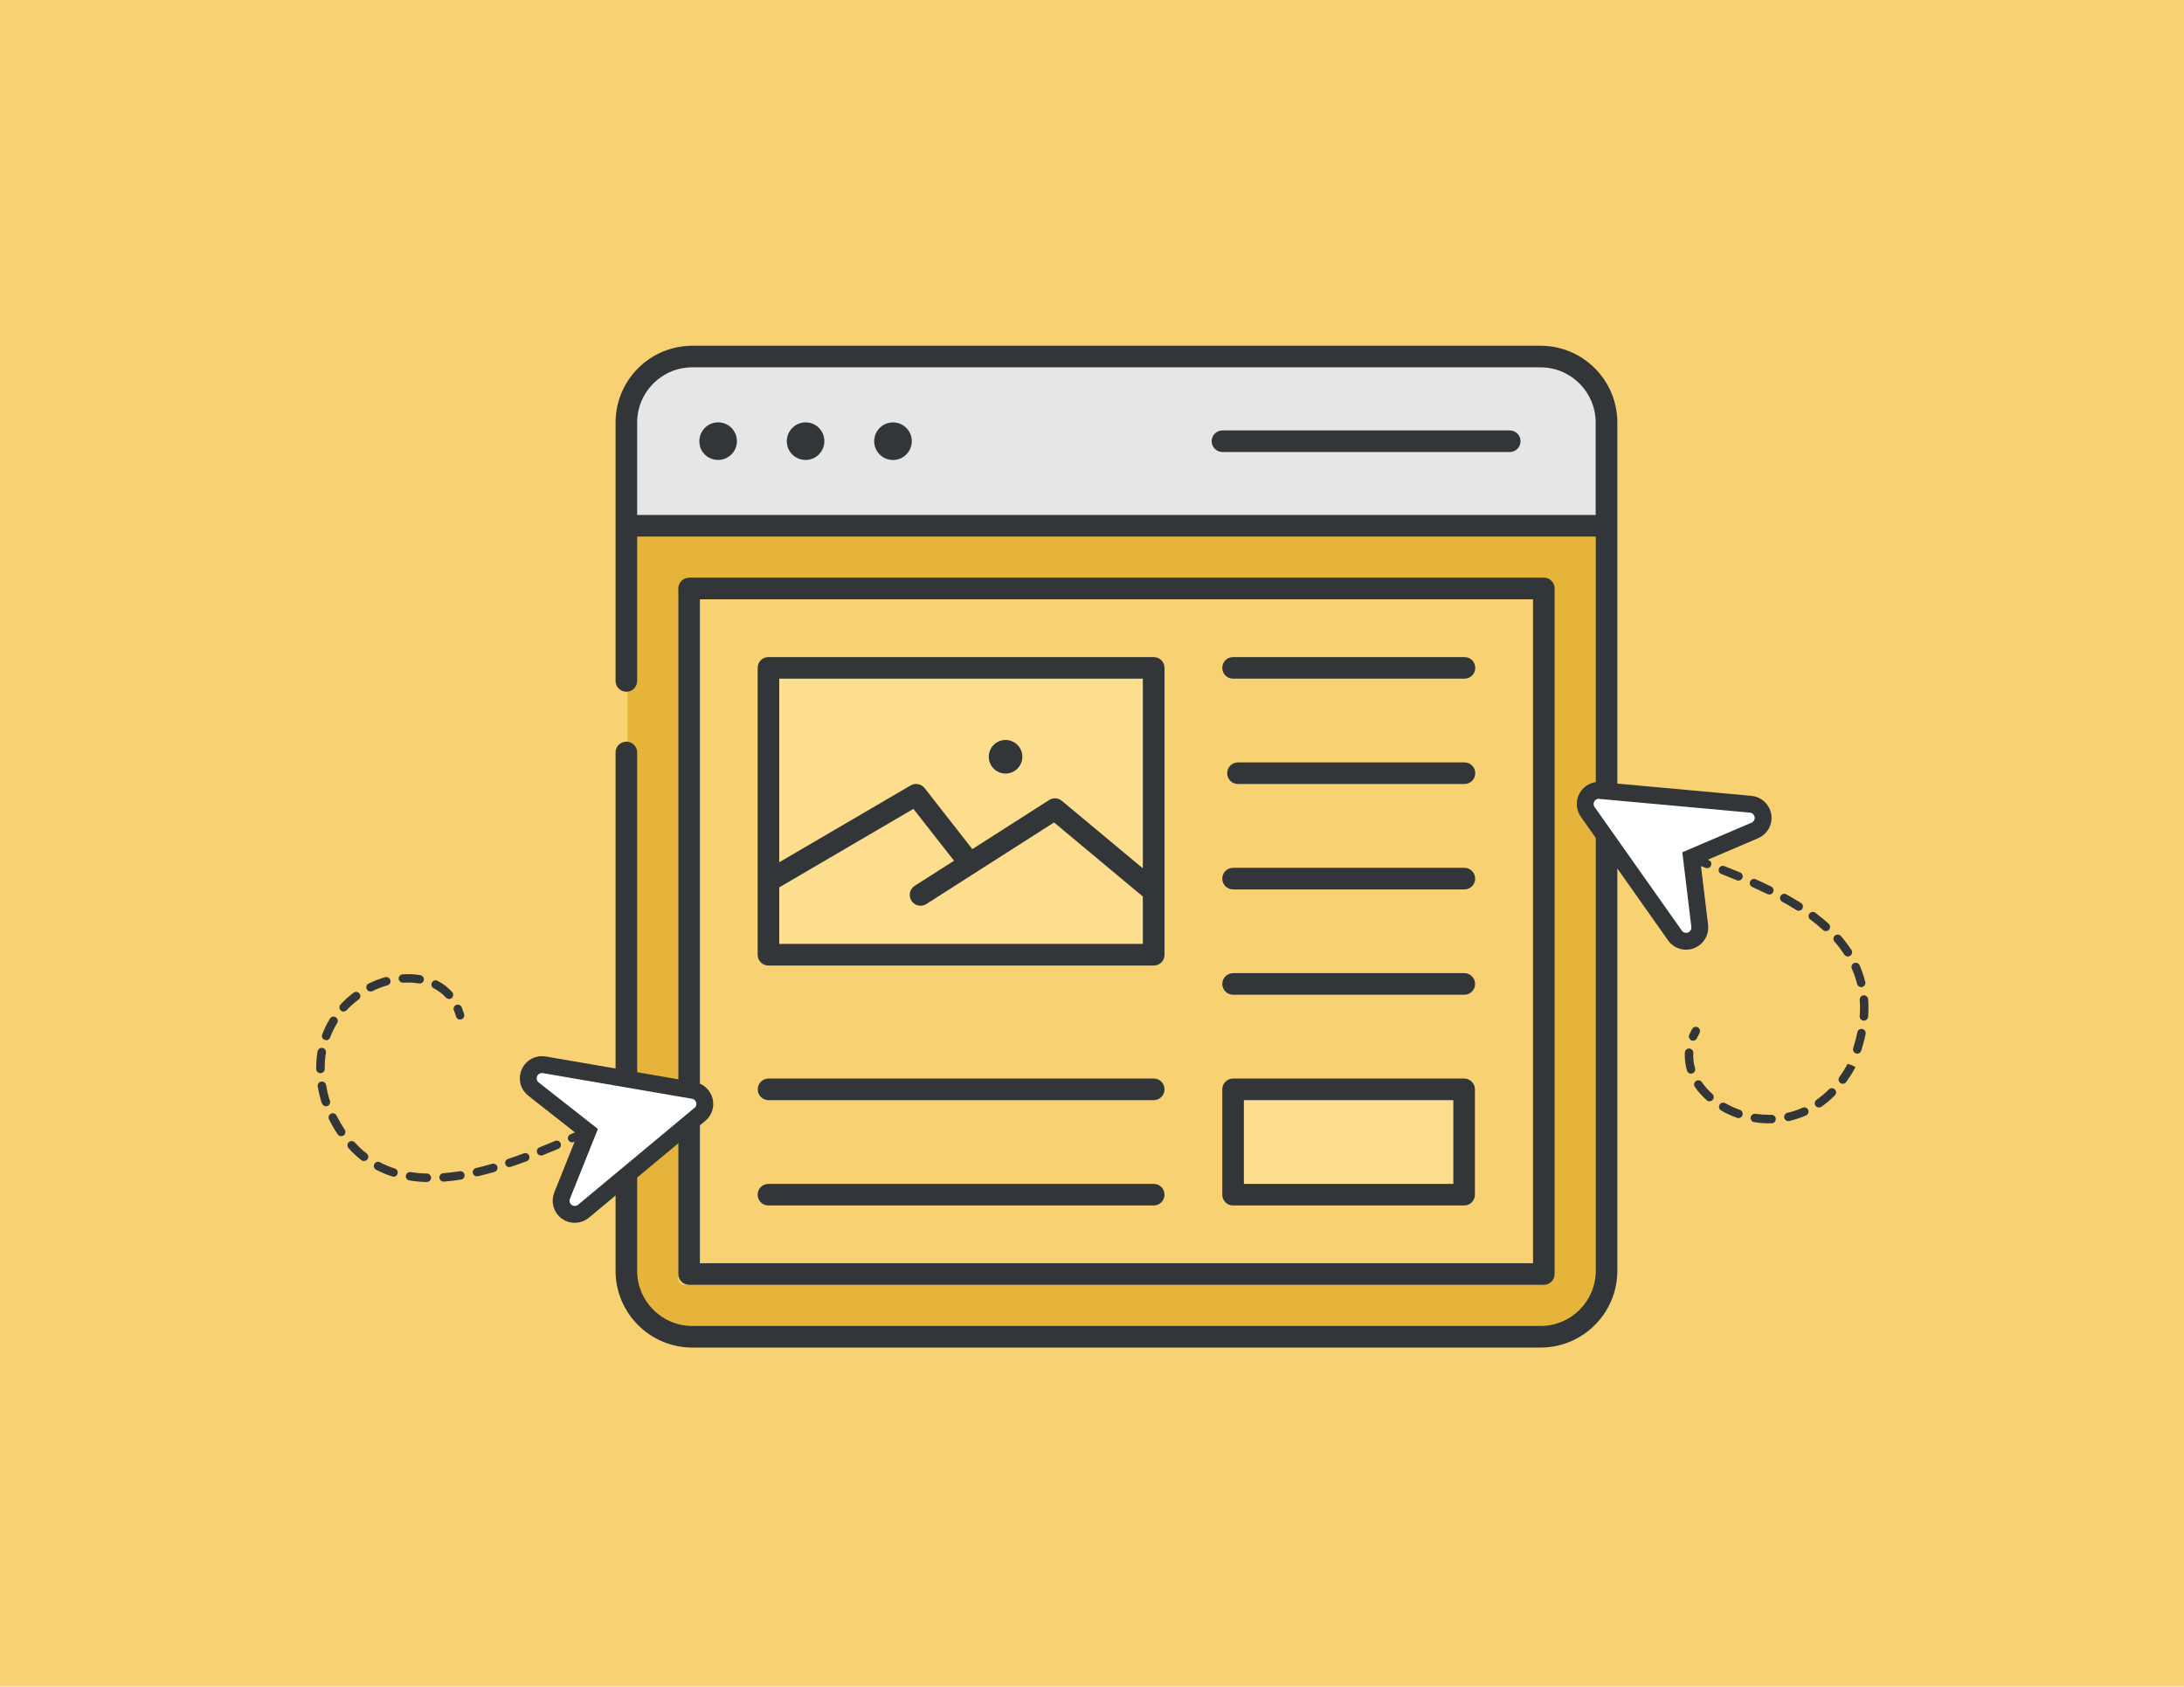 <svg width="259" height="200" viewBox="0 0 259 200" fill="none" xmlns="http://www.w3.org/2000/svg">
<rect width="259" height="200" fill="#F8D172"/>
<path d="M74.691 50.16C74.691 47.3 76.961 43 81.491 43H181.001C189.811 43 190.061 47.48 190.061 53V61.59L74.691 61.66V50.16Z" fill="#E6E6E6"/>
<path fill-rule="evenodd" clip-rule="evenodd" d="M81.14 69.66C80.75 69.66 80.43 69.98 80.43 70.37V151.67C80.43 152.06 80.75 152.38 81.14 152.38H182.5C182.89 152.38 183.21 152.06 183.21 151.67V70.36C183.21 69.97 182.9 69.65 182.5 69.65H81.14V69.66ZM189.24 151.27V63.63H74.41V151.26C74.41 155.19 77.61 158.38 81.53 158.38H182.11C186.04 158.38 189.23 155.18 189.23 151.26L189.24 151.27Z" fill="#E6B43A"/>
<path d="M137 79H91V113H137V79Z" fill="#FDDD8E"/>
<path d="M174 129H146V141.78H174V129Z" fill="#FDDD8E"/>
<path fill-rule="evenodd" clip-rule="evenodd" d="M172.35 130.46H147.51V140.39H172.35V130.46ZM135.53 102.98V80.48H92.41V102.25L107.99 93.14C108.54 92.82 109.25 92.95 109.65 93.46L115.31 100.69L124.42 94.87C124.89 94.57 125.5 94.61 125.93 94.97L135.54 102.98H135.53ZM92.41 105.22V111.93H135.53V106.31L125 97.53L109.86 107.2C109.65 107.34 109.41 107.4 109.17 107.4C108.74 107.4 108.33 107.19 108.09 106.81C107.71 106.21 107.88 105.42 108.48 105.04L113.14 102.07L108.32 95.92L92.41 105.23V105.22ZM83 149.8H181.8V71.07H83V149.8ZM75.56 89.23V150.69C75.56 154.31 78.49 157.24 82.11 157.24H182.69C186.31 157.24 189.24 154.31 189.24 150.69V63.63H75.56V80.75C75.56 81.46 74.99 82.03 74.28 82.03C73.57 82.03 73 81.46 73 80.75V50.11C73 45.08 77.08 41 82.11 41H182.69C187.72 41 191.8 45.08 191.8 50.11V150.69C191.8 155.72 187.72 159.8 182.69 159.8H82.11C77.08 159.8 73 155.72 73 150.69V89.23C73 88.52 73.57 87.95 74.28 87.95C74.99 87.95 75.56 88.52 75.56 89.23ZM75.56 50.11V61.07H189.23V50.11C189.23 46.49 186.3 43.56 182.68 43.56H82.11C78.49 43.56 75.56 46.49 75.56 50.11ZM173.63 142.95H146.23C145.52 142.95 144.95 142.38 144.95 141.67V129.18C144.95 128.47 145.52 127.9 146.23 127.9H173.63C174.34 127.9 174.91 128.47 174.91 129.18V141.67C174.91 142.38 174.34 142.95 173.63 142.95ZM89.85 141.67C89.85 140.96 90.42 140.39 91.13 140.39H136.82C137.53 140.39 138.1 140.96 138.1 141.67C138.1 142.38 137.52 142.95 136.82 142.95H91.13C90.42 142.95 89.85 142.38 89.85 141.67ZM138.1 129.18C138.1 129.89 137.52 130.46 136.82 130.46H91.14C90.43 130.46 89.86 129.89 89.86 129.18C89.86 128.47 90.43 127.9 91.14 127.9H136.82C137.53 127.9 138.1 128.47 138.1 129.18ZM144.95 116.68C144.95 115.97 145.52 115.4 146.23 115.4H173.65C174.36 115.4 174.93 115.97 174.93 116.68C174.93 117.39 174.36 117.96 173.65 117.96H146.23C145.52 117.96 144.95 117.38 144.95 116.68ZM144.95 104.19C144.95 103.48 145.52 102.91 146.23 102.91H173.66C174.37 102.91 174.94 103.49 174.94 104.19C174.94 104.89 174.37 105.47 173.66 105.47H146.23C145.52 105.47 144.95 104.9 144.95 104.19ZM174.95 91.69C174.95 92.4 174.38 92.97 173.67 92.97H146.81C146.1 92.97 145.53 92.4 145.53 91.69C145.53 90.98 146.1 90.41 146.81 90.41H173.67C174.38 90.41 174.95 90.98 174.95 91.69ZM144.95 79.2C144.95 78.49 145.52 77.92 146.23 77.92H173.67C174.38 77.92 174.95 78.49 174.95 79.2C174.95 79.91 174.38 80.48 173.67 80.48H146.23C145.52 80.48 144.95 79.91 144.95 79.2ZM117.26 89.74C117.26 88.64 118.15 87.75 119.25 87.75C120.35 87.75 121.24 88.64 121.24 89.74C121.24 90.84 120.35 91.73 119.25 91.73C118.15 91.73 117.26 90.84 117.26 89.74ZM136.82 114.5H91.13C90.42 114.5 89.85 113.93 89.85 113.22V79.2C89.85 78.49 90.42 77.92 91.13 77.92H136.82C137.53 77.92 138.1 78.49 138.1 79.2V113.22C138.1 113.93 137.53 114.5 136.82 114.5ZM81.72 68.5H183.08C183.79 68.5 184.36 69.07 184.36 69.78V151.08C184.36 151.79 183.79 152.36 183.08 152.36H81.72C81.01 152.36 80.44 151.79 80.44 151.08V69.79C80.44 69.08 81.01 68.51 81.72 68.51V68.5ZM103.67 52.32C103.67 51.09 104.67 50.09 105.9 50.09C107.13 50.09 108.13 51.09 108.13 52.32C108.13 53.55 107.13 54.55 105.9 54.55C104.67 54.55 103.67 53.55 103.67 52.32ZM143.69 52.32C143.69 51.61 144.27 51.04 144.97 51.04H179.04C179.75 51.04 180.32 51.61 180.32 52.32C180.32 53.03 179.75 53.6 179.04 53.6H144.97C144.26 53.6 143.69 53.02 143.69 52.32ZM93.37 52.86C92.98 51.21 94.44 49.76 96.08 50.15C96.86 50.34 97.49 50.97 97.69 51.75C98.11 53.41 96.62 54.9 94.96 54.47C94.19 54.27 93.55 53.63 93.37 52.86ZM83 52.86C82.61 51.21 84.07 49.75 85.71 50.15C86.49 50.34 87.12 50.97 87.32 51.75C87.74 53.41 86.26 54.89 84.59 54.47C83.81 54.28 83.18 53.64 82.99 52.86H83Z" fill="#323638"/>
<path d="M209.781 133.21C209.201 133.21 208.611 133.16 208.031 133.07C207.761 133.03 207.571 132.77 207.611 132.5C207.651 132.23 207.911 132.04 208.181 132.08C208.711 132.16 209.241 132.2 209.771 132.2H210.081C210.081 132.2 210.081 132.2 210.091 132.2C210.361 132.2 210.581 132.41 210.591 132.69C210.591 132.97 210.381 133.2 210.101 133.2H209.761L209.781 133.21ZM212.081 132.95C211.851 132.95 211.651 132.79 211.591 132.56C211.531 132.29 211.701 132.02 211.971 131.96C212.591 131.82 213.201 131.62 213.771 131.36C214.021 131.25 214.321 131.36 214.431 131.61C214.541 131.86 214.431 132.16 214.181 132.27C213.551 132.55 212.881 132.77 212.191 132.93C212.151 132.93 212.111 132.94 212.081 132.94V132.95ZM206.171 132.59C206.121 132.59 206.061 132.59 206.011 132.56C205.351 132.33 204.711 132.04 204.111 131.69C203.871 131.55 203.791 131.25 203.921 131.01C204.061 130.77 204.361 130.69 204.601 130.82C205.151 131.13 205.731 131.4 206.331 131.61C206.591 131.7 206.731 131.99 206.641 132.25C206.571 132.46 206.371 132.59 206.171 132.59ZM215.711 131.33C215.551 131.33 215.401 131.26 215.301 131.12C215.141 130.89 215.201 130.58 215.421 130.42C215.931 130.06 216.421 129.65 216.881 129.19C217.071 128.99 217.391 128.99 217.591 129.19C217.791 129.38 217.791 129.7 217.591 129.9C217.091 130.4 216.561 130.85 216.001 131.24C215.911 131.3 215.811 131.33 215.711 131.33ZM202.731 130.6C202.611 130.6 202.491 130.56 202.401 130.47C201.851 129.98 201.381 129.45 200.991 128.89C200.831 128.66 200.891 128.35 201.121 128.19C201.351 128.04 201.661 128.09 201.821 128.32C202.161 128.82 202.581 129.29 203.061 129.72C203.271 129.9 203.291 130.22 203.101 130.43C203.001 130.54 202.861 130.6 202.731 130.6ZM218.531 128.52C218.431 128.52 218.321 128.49 218.241 128.42C218.021 128.26 217.971 127.95 218.131 127.72C218.461 127.27 218.771 126.78 219.061 126.25L219.101 126.15L219.581 126.31L220.031 126.53L219.961 126.7C219.631 127.3 219.291 127.83 218.941 128.31C218.841 128.44 218.691 128.52 218.541 128.52H218.531ZM200.541 127.32C200.331 127.32 200.131 127.18 200.061 126.96C199.891 126.38 199.801 125.79 199.801 125.2C199.801 125.07 199.801 124.94 199.811 124.81C199.831 124.53 200.061 124.32 200.341 124.34C200.621 124.36 200.821 124.6 200.811 124.87C200.811 124.98 200.801 125.09 200.801 125.2C200.801 125.69 200.871 126.19 201.021 126.67C201.101 126.93 200.951 127.21 200.691 127.29C200.641 127.3 200.591 127.31 200.551 127.31L200.541 127.32ZM220.251 124.94C220.251 124.94 220.151 124.94 220.101 124.92C219.841 124.84 219.691 124.56 219.771 124.29C219.971 123.65 220.141 123.02 220.261 122.41C220.321 122.14 220.581 121.97 220.851 122.02C221.121 122.08 221.301 122.34 221.241 122.61C221.111 123.26 220.931 123.92 220.721 124.6C220.651 124.81 220.461 124.95 220.241 124.95L220.251 124.94ZM200.791 123.41C200.721 123.41 200.661 123.4 200.591 123.37C200.341 123.26 200.221 122.97 200.331 122.71C200.431 122.48 200.541 122.25 200.671 122.02C200.811 121.78 201.111 121.69 201.351 121.83C201.591 121.97 201.681 122.27 201.541 122.51C201.431 122.71 201.331 122.91 201.241 123.11C201.161 123.3 200.971 123.41 200.781 123.41H200.791ZM221.041 121.03C221.041 121.03 221.011 121.03 221.001 121.03C220.721 121.01 220.521 120.77 220.541 120.49C220.571 120.16 220.581 119.83 220.581 119.51C220.581 119.19 220.571 118.88 220.541 118.57C220.521 118.29 220.731 118.05 221.001 118.03C221.251 118.01 221.511 118.21 221.541 118.49C221.571 118.82 221.581 119.16 221.581 119.51C221.581 119.85 221.571 120.21 221.541 120.57C221.521 120.83 221.301 121.03 221.041 121.03ZM220.721 117.06C220.501 117.06 220.291 116.91 220.231 116.68C220.081 116.06 219.871 115.46 219.611 114.87C219.501 114.62 219.611 114.32 219.871 114.21C220.121 114.1 220.421 114.21 220.531 114.47C220.811 115.11 221.031 115.77 221.201 116.44C221.271 116.71 221.101 116.98 220.831 117.05C220.791 117.05 220.751 117.06 220.711 117.06H220.721ZM219.131 113.42C218.971 113.42 218.811 113.34 218.711 113.19C218.371 112.67 217.981 112.15 217.551 111.66C217.371 111.45 217.391 111.14 217.601 110.95C217.811 110.77 218.121 110.79 218.311 111C218.771 111.53 219.191 112.09 219.561 112.65C219.711 112.88 219.641 113.19 219.411 113.34C219.331 113.39 219.231 113.42 219.141 113.42H219.131ZM216.521 110.41C216.401 110.41 216.281 110.37 216.191 110.28C215.731 109.86 215.221 109.44 214.681 109.04C214.461 108.87 214.411 108.56 214.581 108.34C214.751 108.12 215.061 108.07 215.281 108.24C215.841 108.66 216.381 109.1 216.861 109.54C217.071 109.73 217.081 110.04 216.901 110.25C216.801 110.36 216.671 110.42 216.531 110.42L216.521 110.41ZM213.321 108.01C213.231 108.01 213.141 107.98 213.051 107.93C212.501 107.58 211.931 107.25 211.351 106.93C211.111 106.8 211.021 106.49 211.151 106.25C211.281 106.01 211.591 105.92 211.831 106.05C212.421 106.38 213.011 106.72 213.581 107.08C213.811 107.23 213.881 107.54 213.731 107.77C213.641 107.92 213.471 108 213.311 108L213.321 108.01ZM209.821 106.07C209.751 106.07 209.671 106.05 209.601 106.02C209.001 105.73 208.401 105.45 207.801 105.18C207.551 105.07 207.431 104.77 207.551 104.52C207.661 104.27 207.961 104.16 208.211 104.27C208.821 104.54 209.431 104.83 210.041 105.13C210.291 105.25 210.391 105.55 210.271 105.8C210.181 105.98 210.011 106.08 209.821 106.08V106.07ZM206.171 104.43C206.111 104.43 206.041 104.42 205.981 104.39C205.351 104.13 204.731 103.88 204.131 103.64C203.871 103.54 203.751 103.25 203.851 102.99C203.951 102.73 204.241 102.61 204.501 102.71C205.111 102.95 205.731 103.2 206.361 103.46C206.611 103.57 206.741 103.86 206.631 104.11C206.551 104.3 206.361 104.42 206.171 104.42V104.43ZM202.451 102.95C202.391 102.95 202.331 102.94 202.271 102.92C201.611 102.66 200.991 102.41 200.401 102.17C200.141 102.07 200.021 101.77 200.131 101.52C200.231 101.26 200.531 101.14 200.781 101.25C201.361 101.49 201.981 101.73 202.631 101.99C202.891 102.09 203.011 102.38 202.911 102.64C202.831 102.84 202.641 102.96 202.441 102.96L202.451 102.95Z" fill="#323638"/>
<path d="M189.759 93.74L207.619 95.37C208.349 95.44 208.949 96 209.069 96.73C209.189 97.47 208.789 98.19 208.099 98.48L200.589 101.69L201.569 109.8C201.659 110.54 201.229 111.25 200.539 111.51C200.069 111.69 199.549 111.64 199.139 111.4C198.939 111.28 198.759 111.13 198.629 110.93L188.289 96.28C187.919 95.76 187.889 95.08 188.209 94.53C188.529 93.98 189.129 93.67 189.769 93.72L189.759 93.74Z" fill="white" stroke="#323638" stroke-width="2"/>
<path d="M50.61 140.17H50.6C49.89 140.15 49.2 140.09 48.55 139.98C48.28 139.94 48.09 139.68 48.13 139.41C48.17 139.14 48.43 138.95 48.7 138.99C49.31 139.09 49.96 139.15 50.63 139.16C50.91 139.16 51.12 139.4 51.12 139.67C51.12 139.94 50.89 140.16 50.62 140.16L50.61 140.17ZM52.61 140.12C52.35 140.12 52.13 139.92 52.11 139.66C52.09 139.38 52.3 139.14 52.57 139.12C53.19 139.07 53.85 139 54.52 138.89C54.79 138.85 55.05 139.03 55.09 139.31C55.13 139.58 54.95 139.84 54.67 139.88C53.97 139.99 53.29 140.07 52.64 140.12C52.63 140.12 52.61 140.12 52.6 140.12H52.61ZM46.67 139.53C46.62 139.53 46.57 139.53 46.52 139.51C45.85 139.3 45.2 139.02 44.6 138.71C44.36 138.58 44.26 138.28 44.39 138.04C44.52 137.79 44.82 137.7 45.06 137.83C45.61 138.12 46.21 138.37 46.82 138.57C47.08 138.65 47.23 138.94 47.14 139.2C47.07 139.41 46.88 139.55 46.66 139.55L46.67 139.53ZM56.56 139.5C56.33 139.5 56.13 139.34 56.07 139.11C56.01 138.84 56.18 138.57 56.45 138.51C57.09 138.36 57.73 138.2 58.36 138.01C58.62 137.93 58.9 138.09 58.98 138.35C59.06 138.61 58.9 138.89 58.64 138.97C57.99 139.16 57.33 139.33 56.68 139.48C56.64 139.48 56.6 139.49 56.57 139.49L56.56 139.5ZM60.4 138.4C60.19 138.4 60 138.27 59.93 138.06C59.84 137.8 59.98 137.52 60.25 137.43C60.88 137.22 61.5 137 62.12 136.77C62.38 136.67 62.67 136.81 62.76 137.06C62.85 137.31 62.72 137.61 62.47 137.7C61.85 137.93 61.21 138.16 60.57 138.37C60.52 138.39 60.46 138.4 60.41 138.4H60.4ZM43.16 137.68C43.05 137.68 42.94 137.65 42.85 137.57C42.31 137.15 41.8 136.67 41.33 136.15C41.15 135.95 41.16 135.63 41.37 135.44C41.57 135.26 41.89 135.27 42.08 135.48C42.51 135.96 42.98 136.4 43.48 136.78C43.7 136.95 43.74 137.26 43.57 137.48C43.47 137.61 43.32 137.67 43.18 137.67L43.16 137.68ZM64.16 137.02C63.96 137.02 63.77 136.9 63.7 136.71C63.6 136.45 63.72 136.16 63.98 136.06C64.61 135.81 65.23 135.55 65.82 135.3C66.08 135.19 66.37 135.31 66.48 135.57C66.59 135.82 66.47 136.12 66.21 136.23C65.61 136.48 64.99 136.74 64.35 136.99C64.29 137.01 64.23 137.03 64.16 137.03V137.02ZM67.85 135.47C67.66 135.47 67.47 135.36 67.39 135.17C67.28 134.92 67.39 134.62 67.65 134.51C68.3 134.23 68.92 133.97 69.5 133.73C69.75 133.63 70.05 133.74 70.15 134C70.26 134.25 70.14 134.55 69.88 134.65C69.3 134.89 68.69 135.15 68.04 135.43C67.98 135.46 67.91 135.47 67.84 135.47H67.85ZM40.47 134.74C40.31 134.74 40.15 134.66 40.05 134.52C39.68 133.97 39.33 133.37 39.02 132.74C38.9 132.49 38.99 132.19 39.24 132.07C39.48 131.94 39.79 132.04 39.91 132.29C40.21 132.88 40.54 133.45 40.88 133.96C41.03 134.19 40.97 134.5 40.74 134.65C40.65 134.71 40.56 134.73 40.46 134.73L40.47 134.74ZM38.66 131.19C38.46 131.19 38.27 131.07 38.19 130.87L38.08 130.59C37.9 129.98 37.77 129.4 37.68 128.84C37.63 128.57 37.82 128.31 38.09 128.26C38.35 128.21 38.62 128.4 38.67 128.67C38.76 129.19 38.88 129.73 39.03 130.27L39.12 130.51C39.22 130.77 39.09 131.06 38.83 131.16C38.77 131.18 38.71 131.19 38.65 131.19H38.66ZM38 127.26C37.72 127.26 37.5 127.04 37.5 126.76V126.64C37.5 125.97 37.55 125.32 37.66 124.68C37.71 124.41 37.96 124.22 38.24 124.27C38.51 124.31 38.7 124.57 38.65 124.85C38.55 125.43 38.51 126.03 38.51 126.63V126.76C38.51 127.04 38.29 127.26 38.01 127.26H38ZM38.67 123.34C38.61 123.34 38.55 123.34 38.5 123.31C38.24 123.21 38.11 122.93 38.21 122.67C38.45 122.02 38.76 121.38 39.13 120.79C39.28 120.55 39.58 120.49 39.82 120.63C40.05 120.78 40.13 121.08 39.98 121.32C39.65 121.86 39.37 122.43 39.15 123.03C39.07 123.23 38.88 123.36 38.68 123.36L38.67 123.34ZM54.56 120.91C54.34 120.91 54.14 120.77 54.08 120.54C54.01 120.29 53.93 120.05 53.83 119.82C53.72 119.57 53.85 119.27 54.1 119.17C54.35 119.06 54.65 119.19 54.75 119.44C54.86 119.7 54.95 119.98 55.04 120.27C55.11 120.54 54.96 120.81 54.69 120.89C54.65 120.9 54.6 120.91 54.56 120.91ZM40.75 119.96C40.63 119.96 40.51 119.92 40.41 119.83C40.21 119.64 40.2 119.33 40.38 119.12C40.85 118.61 41.37 118.14 41.93 117.72C42.15 117.56 42.46 117.6 42.63 117.82C42.8 118.04 42.75 118.36 42.53 118.52C42.02 118.9 41.54 119.33 41.11 119.79C41.01 119.9 40.88 119.95 40.74 119.95L40.75 119.96ZM53.24 118.45C53.1 118.45 52.97 118.39 52.87 118.29C52.47 117.84 51.98 117.48 51.43 117.19C51.18 117.06 51.09 116.76 51.22 116.52C51.35 116.27 51.65 116.18 51.89 116.31C52.55 116.65 53.13 117.09 53.61 117.63C53.8 117.83 53.78 118.15 53.58 118.34C53.48 118.43 53.36 118.47 53.24 118.47V118.45ZM43.94 117.58C43.76 117.58 43.58 117.48 43.49 117.3C43.37 117.05 43.47 116.75 43.72 116.63C44.35 116.32 45.01 116.07 45.67 115.88C45.94 115.8 46.21 115.96 46.29 116.23C46.37 116.5 46.21 116.77 45.94 116.85C45.33 117.02 44.74 117.25 44.16 117.53C44.09 117.57 44.01 117.58 43.94 117.58ZM49.77 116.62C49.77 116.62 49.71 116.62 49.68 116.62C49.09 116.52 48.46 116.49 47.81 116.53C47.56 116.55 47.3 116.34 47.28 116.07C47.26 115.79 47.47 115.56 47.74 115.54C48.47 115.49 49.18 115.52 49.85 115.64C50.12 115.69 50.3 115.95 50.26 116.22C50.22 116.46 50.01 116.63 49.77 116.63V116.62Z" fill="#323638"/>
<path d="M82.979 132.16L69.199 143.63C68.629 144.1 67.819 144.14 67.209 143.7C66.609 143.26 66.379 142.47 66.659 141.78L69.699 134.2L63.269 129.15C62.679 128.69 62.479 127.89 62.789 127.21C62.999 126.74 63.399 126.42 63.859 126.3C64.079 126.24 64.319 126.23 64.559 126.27L82.229 129.31C82.859 129.42 83.359 129.88 83.529 130.49C83.689 131.1 83.489 131.75 82.999 132.16H82.979Z" fill="white" stroke="#323638" stroke-width="2"/>
</svg>
